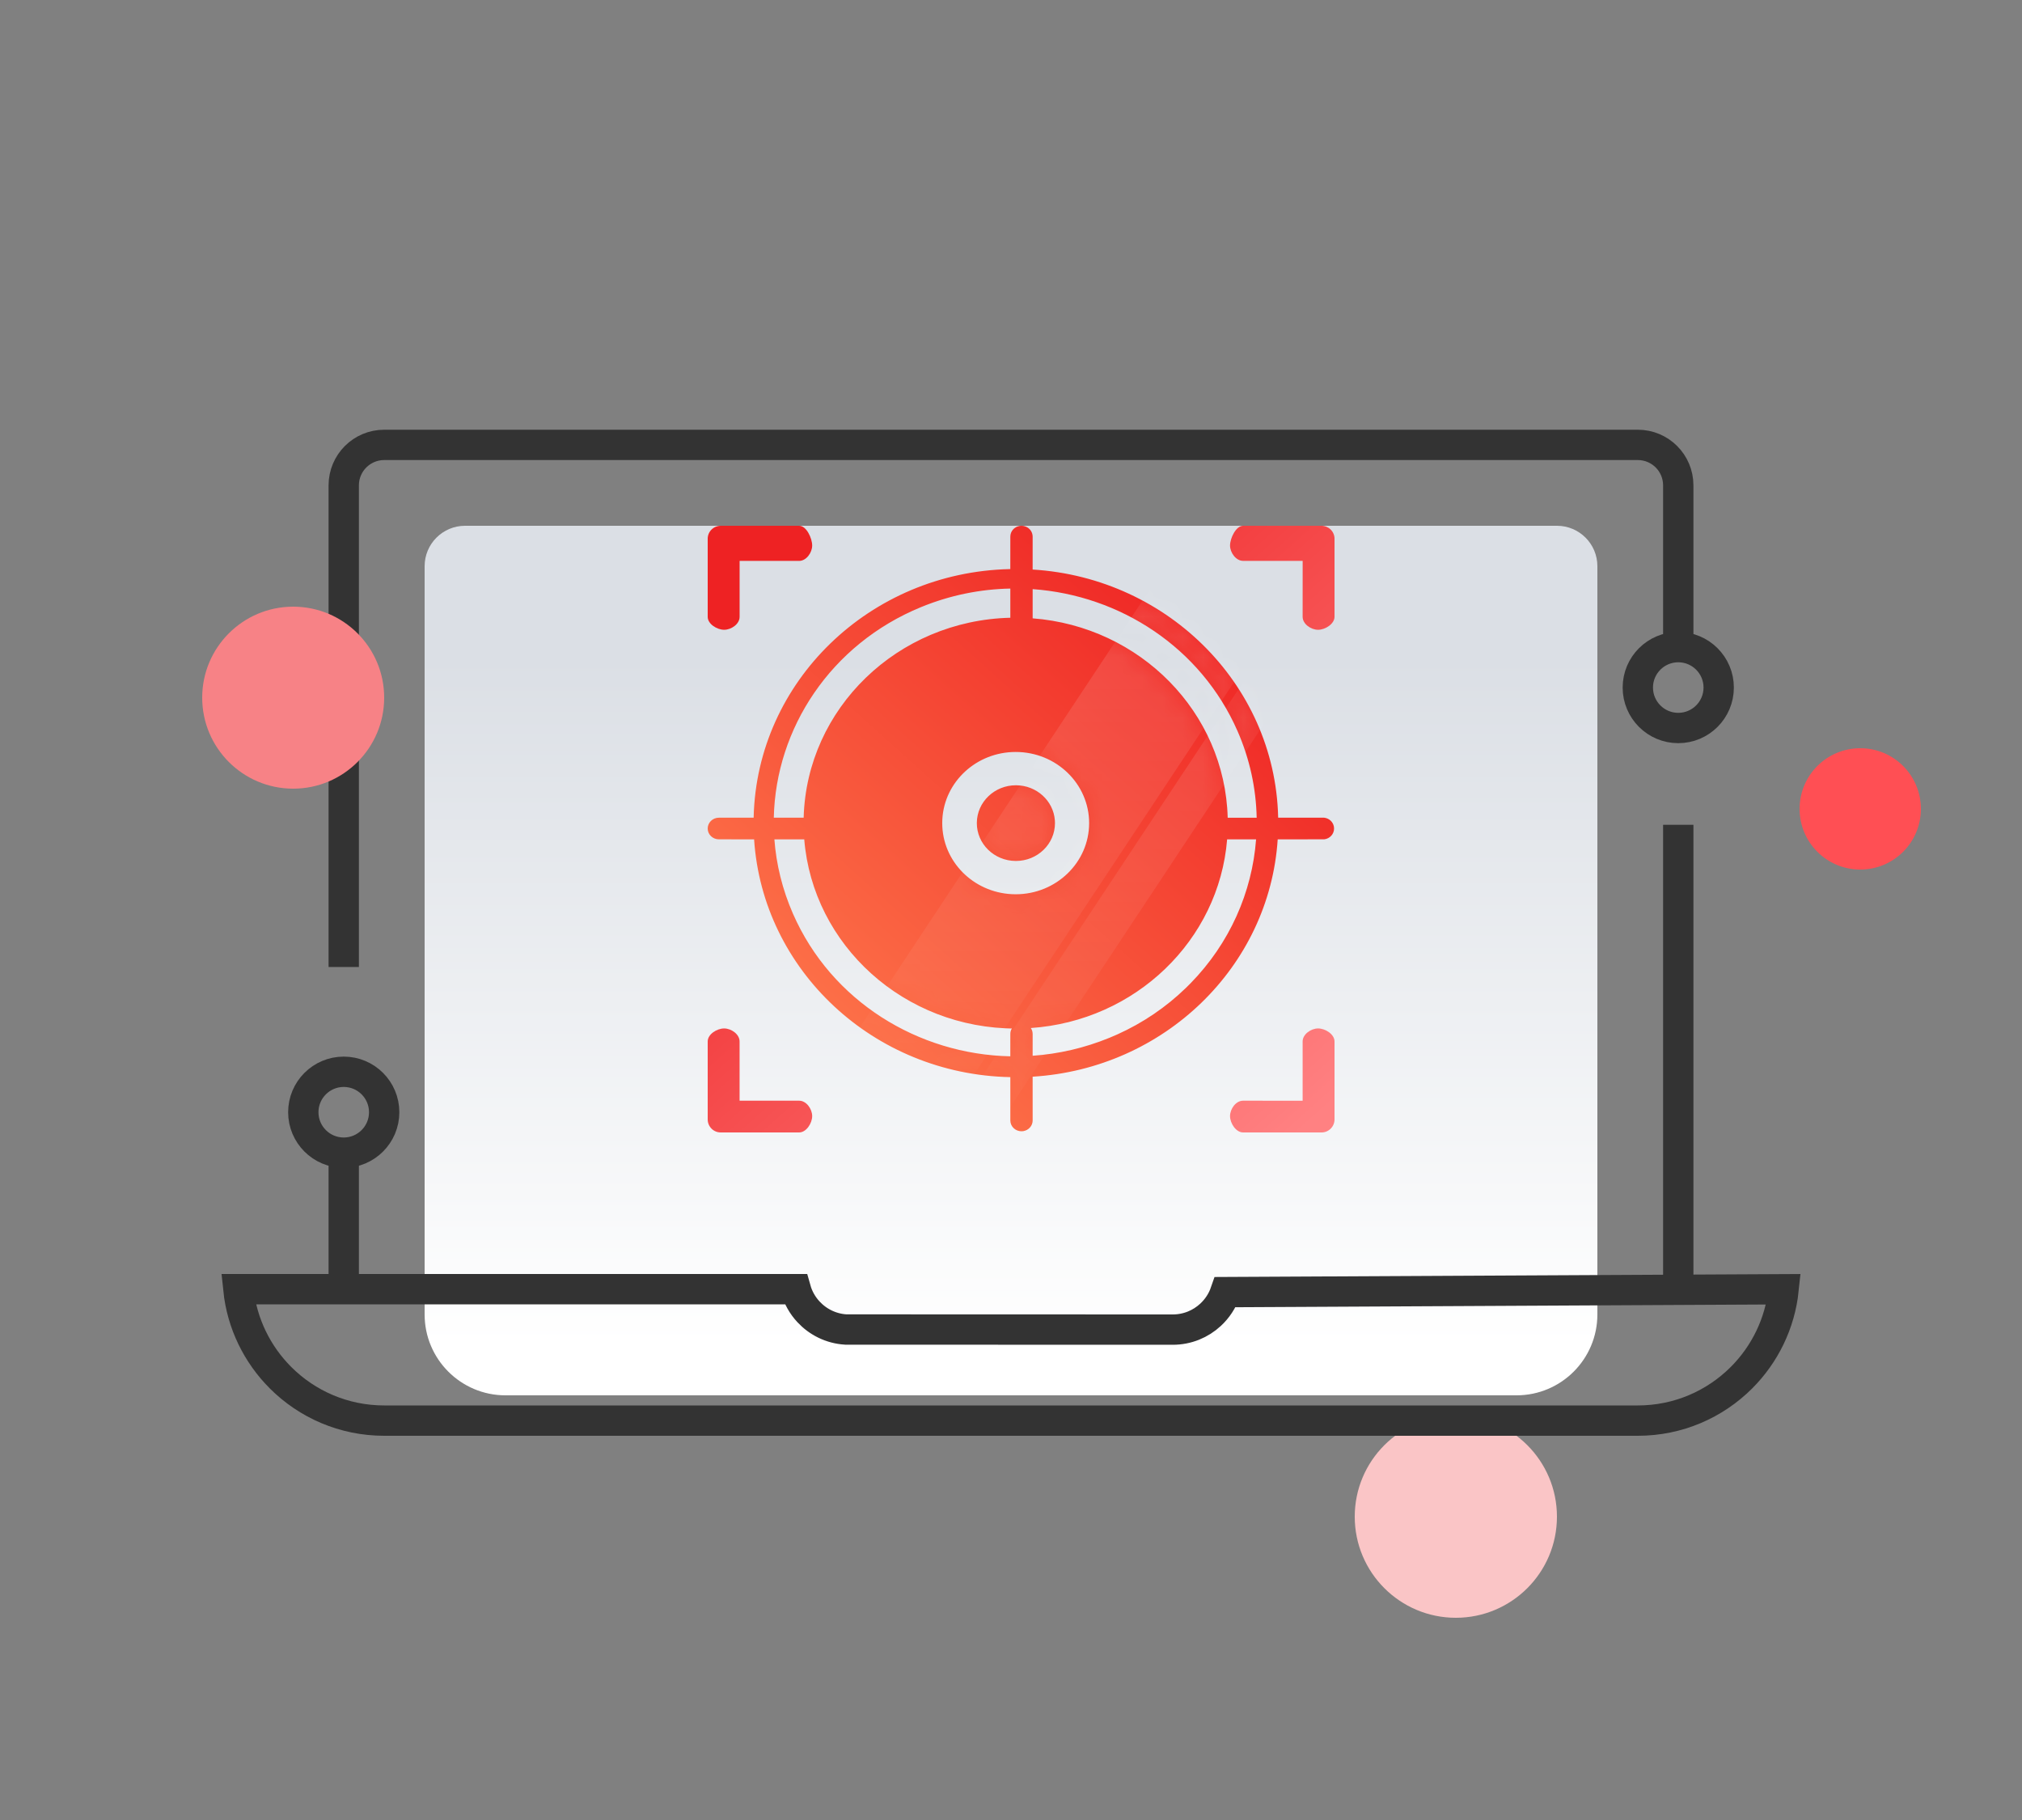 <?xml version="1.0" encoding="UTF-8"?>
<svg width="100px" height="90px" viewBox="0 0 100 90" version="1.1" xmlns="http://www.w3.org/2000/svg" xmlns:xlink="http://www.w3.org/1999/xlink">
    <rect x="0" y="0" width="100" height="90" fill="#808080" stroke="none"/>
    <title>区块链</title>
    <defs>
        <linearGradient x1="50%" y1="94.23%" x2="50%" y2="15.223%" id="linearGradient-1">
            <stop stop-color="#FFFFFF" offset="0%"></stop>
            <stop stop-color="#DBDFE5" offset="100%"></stop>
        </linearGradient>
        <linearGradient x1="0%" y1="84.907%" x2="75.943%" y2="3.285%" id="linearGradient-2">
            <stop stop-color="#FF7D4E" offset="0%"></stop>
            <stop stop-color="#EE2223" offset="100%"></stop>
        </linearGradient>
        <path d="M15.519,-3.42075574e-13 C15.793,-3.42075574e-13 16.021,0.194 16.063,0.448 L16.071,0.535 L16.071,0.535 L16.07,2.164 C22.85,2.577 28.216,8.033 28.216,14.703 L28.212,14.436 L30.491,14.436 C30.739,14.465 30.931,14.65 30.97,14.882 L30.977,14.971 C30.979,15.243 30.769,15.473 30.491,15.505 L28.19,15.506 C27.78,21.806 22.576,26.846 16.07,27.243 L16.071,29.407 C16.071,29.673 15.87,29.893 15.608,29.935 L15.519,29.942 C15.214,29.942 14.967,29.702 14.967,29.407 L14.967,27.265 C8.206,27.129 2.717,21.983 2.295,15.506 L0.552,15.505 C0.247,15.505 5.13169754e-15,15.266 5.13169754e-15,14.971 C5.13169754e-15,14.676 0.247,14.436 0.552,14.436 L2.272,14.436 L2.273,14.403 C2.435,7.702 8.014,2.3 14.932,2.142 L14.966,2.142 L14.967,0.535 C14.967,0.269 15.167,0.048 15.429,0.007 L15.519,-3.42075574e-13 Z M4.775,15.506 L3.298,15.506 C3.39,16.741 3.691,17.983 4.218,19.186 C6.113,23.513 10.41,26.142 14.966,26.235 L14.967,25.13 C14.967,25.031 14.994,24.938 15.042,24.859 L15.232,24.862 C9.717,24.862 5.197,20.741 4.775,15.506 Z M27.121,15.506 L25.689,15.506 C25.286,20.503 21.149,24.484 15.979,24.837 C16.022,24.897 16.051,24.967 16.063,25.043 L16.071,25.13 L16.071,25.13 L16.07,26.208 C17.347,26.119 18.63,25.828 19.874,25.317 L19.874,25.317 L20.257,25.153 C21.52,24.585 22.672,23.804 23.656,22.847 L23.656,22.847 L23.882,22.622 C25.814,20.646 26.925,18.12 27.121,15.506 Z M15.232,11.185 C13.29,11.185 11.704,12.66 11.604,14.517 L11.599,14.703 C11.599,16.584 13.122,18.12 15.039,18.217 L15.232,18.222 C17.238,18.222 18.864,16.646 18.864,14.703 C18.864,12.76 17.238,11.185 15.232,11.185 Z M15.254,12.832 C16.266,12.838 17.093,13.596 17.169,14.558 L17.175,14.703 C17.175,15.737 16.31,16.575 15.243,16.575 L15.232,16.575 C14.164,16.569 13.304,15.726 13.31,14.693 C13.317,13.659 14.187,12.826 15.254,12.832 Z M16.071,3.133 L16.071,4.577 C21.381,4.984 25.579,9.221 25.717,14.437 L27.15,14.437 C27.121,12.991 26.81,11.538 26.204,10.154 C24.394,6.022 20.395,3.438 16.071,3.133 Z M14.967,3.105 C13.489,3.133 11.992,3.43 10.548,4.023 C6.079,5.859 3.364,10.022 3.269,14.436 L4.746,14.436 L4.746,14.424 C4.897,9.028 9.392,4.682 14.967,4.548 Z" id="path-3"></path>
        <linearGradient x1="50%" y1="0%" x2="50%" y2="100%" id="linearGradient-5">
            <stop stop-color="#FFFFFF" offset="0%"></stop>
            <stop stop-color="#FFFFFF" stop-opacity="0.214" offset="100%"></stop>
        </linearGradient>
        <linearGradient x1="14.068%" y1="15.304%" x2="93.003%" y2="101.367%" id="linearGradient-6">
            <stop stop-color="#EE2223" offset="0%"></stop>
            <stop stop-color="#FF8182" offset="100%"></stop>
        </linearGradient>
    </defs>
    <g id="区块链" stroke="none" stroke-width="1" fill="none" fill-rule="evenodd">
        <g>
            <path d="M23,26 L77,26 C78.105,26 79,26.895 79,28 L79,65 C79,67.209 77.209,69 75,69 L25,69 C22.791,69 21,67.209 21,65 L21,28 C21,26.895 21.895,26 23,26 Z" id="矩形" fill="url(#linearGradient-1)"></path>
            <path d="M17,63.834 C17,60.675 17,58.413 17,57.049 M17,47.819 C17,42.526 17,34.586 17,24 C17,22.895 17.895,22 19,22 L81,22 C82.105,22 83,22.895 83,24 C83,27.549 83,30.211 83,31.986 M83,40.788 C83,44.92 83,52.602 83,63.834" id="形状" stroke="#333333" stroke-width="1.5"></path>
            <circle id="椭圆形" stroke="#333333" stroke-width="1.5" cx="17" cy="55" r="2"></circle>
            <circle id="椭圆形" stroke="#333333" stroke-width="1.5" cx="83" cy="34" r="2"></circle>
            <g id="追踪" transform="translate(35, 26)">
                <g id="编组-10">
                    <mask id="mask-4" fill="white">
                        <use xlink:href="#path-3"></use>
                    </mask>
                    <use id="形状结合" fill="url(#linearGradient-2)" fill-rule="nonzero" xlink:href="#path-3"></use>
                    <line x1="24.542" y1="4.545" x2="9.489" y2="27.268" id="路径-10" stroke="url(#linearGradient-5)" stroke-width="6" opacity="0.351" mask="url(#mask-4)"></line>
                    <line x1="28.83" y1="6" x2="13.778" y2="28.724" id="路径-10" stroke="url(#linearGradient-5)" stroke-width="2" opacity="0.351" mask="url(#mask-4)"></line>
                </g>
                <path d="M29.423,28.432 L29.423,25.499 C29.423,25.149 29.831,24.857 30.187,24.857 C30.544,24.857 31,25.144 31,25.499 L31,29.36 L31,29.36 C30.999,29.529 30.932,29.691 30.812,29.811 L30.812,29.811 C30.692,29.933 30.528,30.001 30.357,30 L26.478,30 C26.126,30 25.833,29.546 25.833,29.191 C25.833,28.836 26.121,28.43 26.478,28.43 L29.423,28.432 Z M29.424,1.735 L26.478,1.735 C26.126,1.735 25.833,1.329 25.833,0.975 C25.833,0.62 26.123,3.2774503e-08 26.478,3.2774503e-08 L30.357,3.2774503e-08 L30.357,3.2774503e-08 C30.527,0.001 30.69,0.068 30.81,0.187 L30.81,0.187 C30.932,0.307 31.001,0.47 31,0.64 L31,4.501 C31,4.851 30.544,5.143 30.187,5.143 C29.831,5.143 29.423,4.856 29.423,4.501 L29.424,1.735 Z M0.188,29.811 L0.188,29.811 C0.068,29.691 0,29.529 4.79317815e-06,29.36 L4.79317815e-06,25.499 C4.79317815e-06,25.146 0.453,24.857 0.813,24.857 C1.172,24.857 1.577,25.149 1.577,25.499 L1.577,28.43 L4.522,28.43 C4.877,28.43 5.167,28.835 5.167,29.191 C5.167,29.548 4.874,30 4.522,30 L0.644,30 L0.644,30 C0.474,30.001 0.311,29.934 0.19,29.814 L0.188,29.811 Z M0.19,0.187 L0.19,0.187 C0.311,0.067 0.474,-5.42745032e-05 0.645,3.2774503e-08 L4.527,3.2774503e-08 C4.882,3.2774503e-08 5.167,0.617 5.167,0.975 C5.167,1.334 4.873,1.737 4.522,1.737 L1.578,1.737 L1.578,4.506 C1.578,4.859 1.167,5.143 0.813,5.143 C0.46,5.143 4.79317815e-06,4.856 4.79317815e-06,4.506 L4.79317815e-06,0.642 L4.79317815e-06,0.642 C-0.001,0.472 0.067,0.309 0.187,0.189 L0.19,0.187 Z" id="形状" fill="url(#linearGradient-6)" fill-rule="nonzero"></path>
            </g>
            <circle id="椭圆形" fill="#F78286" cx="14.5" cy="34.5" r="4.5"></circle>
            <circle id="椭圆形" fill="#FF4F54" cx="92" cy="40" r="3"></circle>
            <circle id="椭圆形" fill="#FAC5C6" cx="72" cy="75" r="5"></circle>
            <path d="M39.354,63.75 L11.788,63.75 C11.963,65.453 12.727,66.98 13.873,68.127 C15.185,69.439 16.998,70.25 19,70.25 L81,70.25 C83.002,70.25 84.815,69.439 86.127,68.127 C87.272,66.981 88.035,65.455 88.211,63.754 L60.601,63.896 C60.452,64.328 60.198,64.712 59.87,65.016 C59.379,65.472 58.722,65.75 58,65.75 L41.825,65.745 C41.099,65.699 40.449,65.372 39.984,64.87 C39.692,64.556 39.473,64.174 39.354,63.75 Z" id="形状结合" stroke="#333333" stroke-width="1.5"></path>
        </g>
    </g>
</svg>